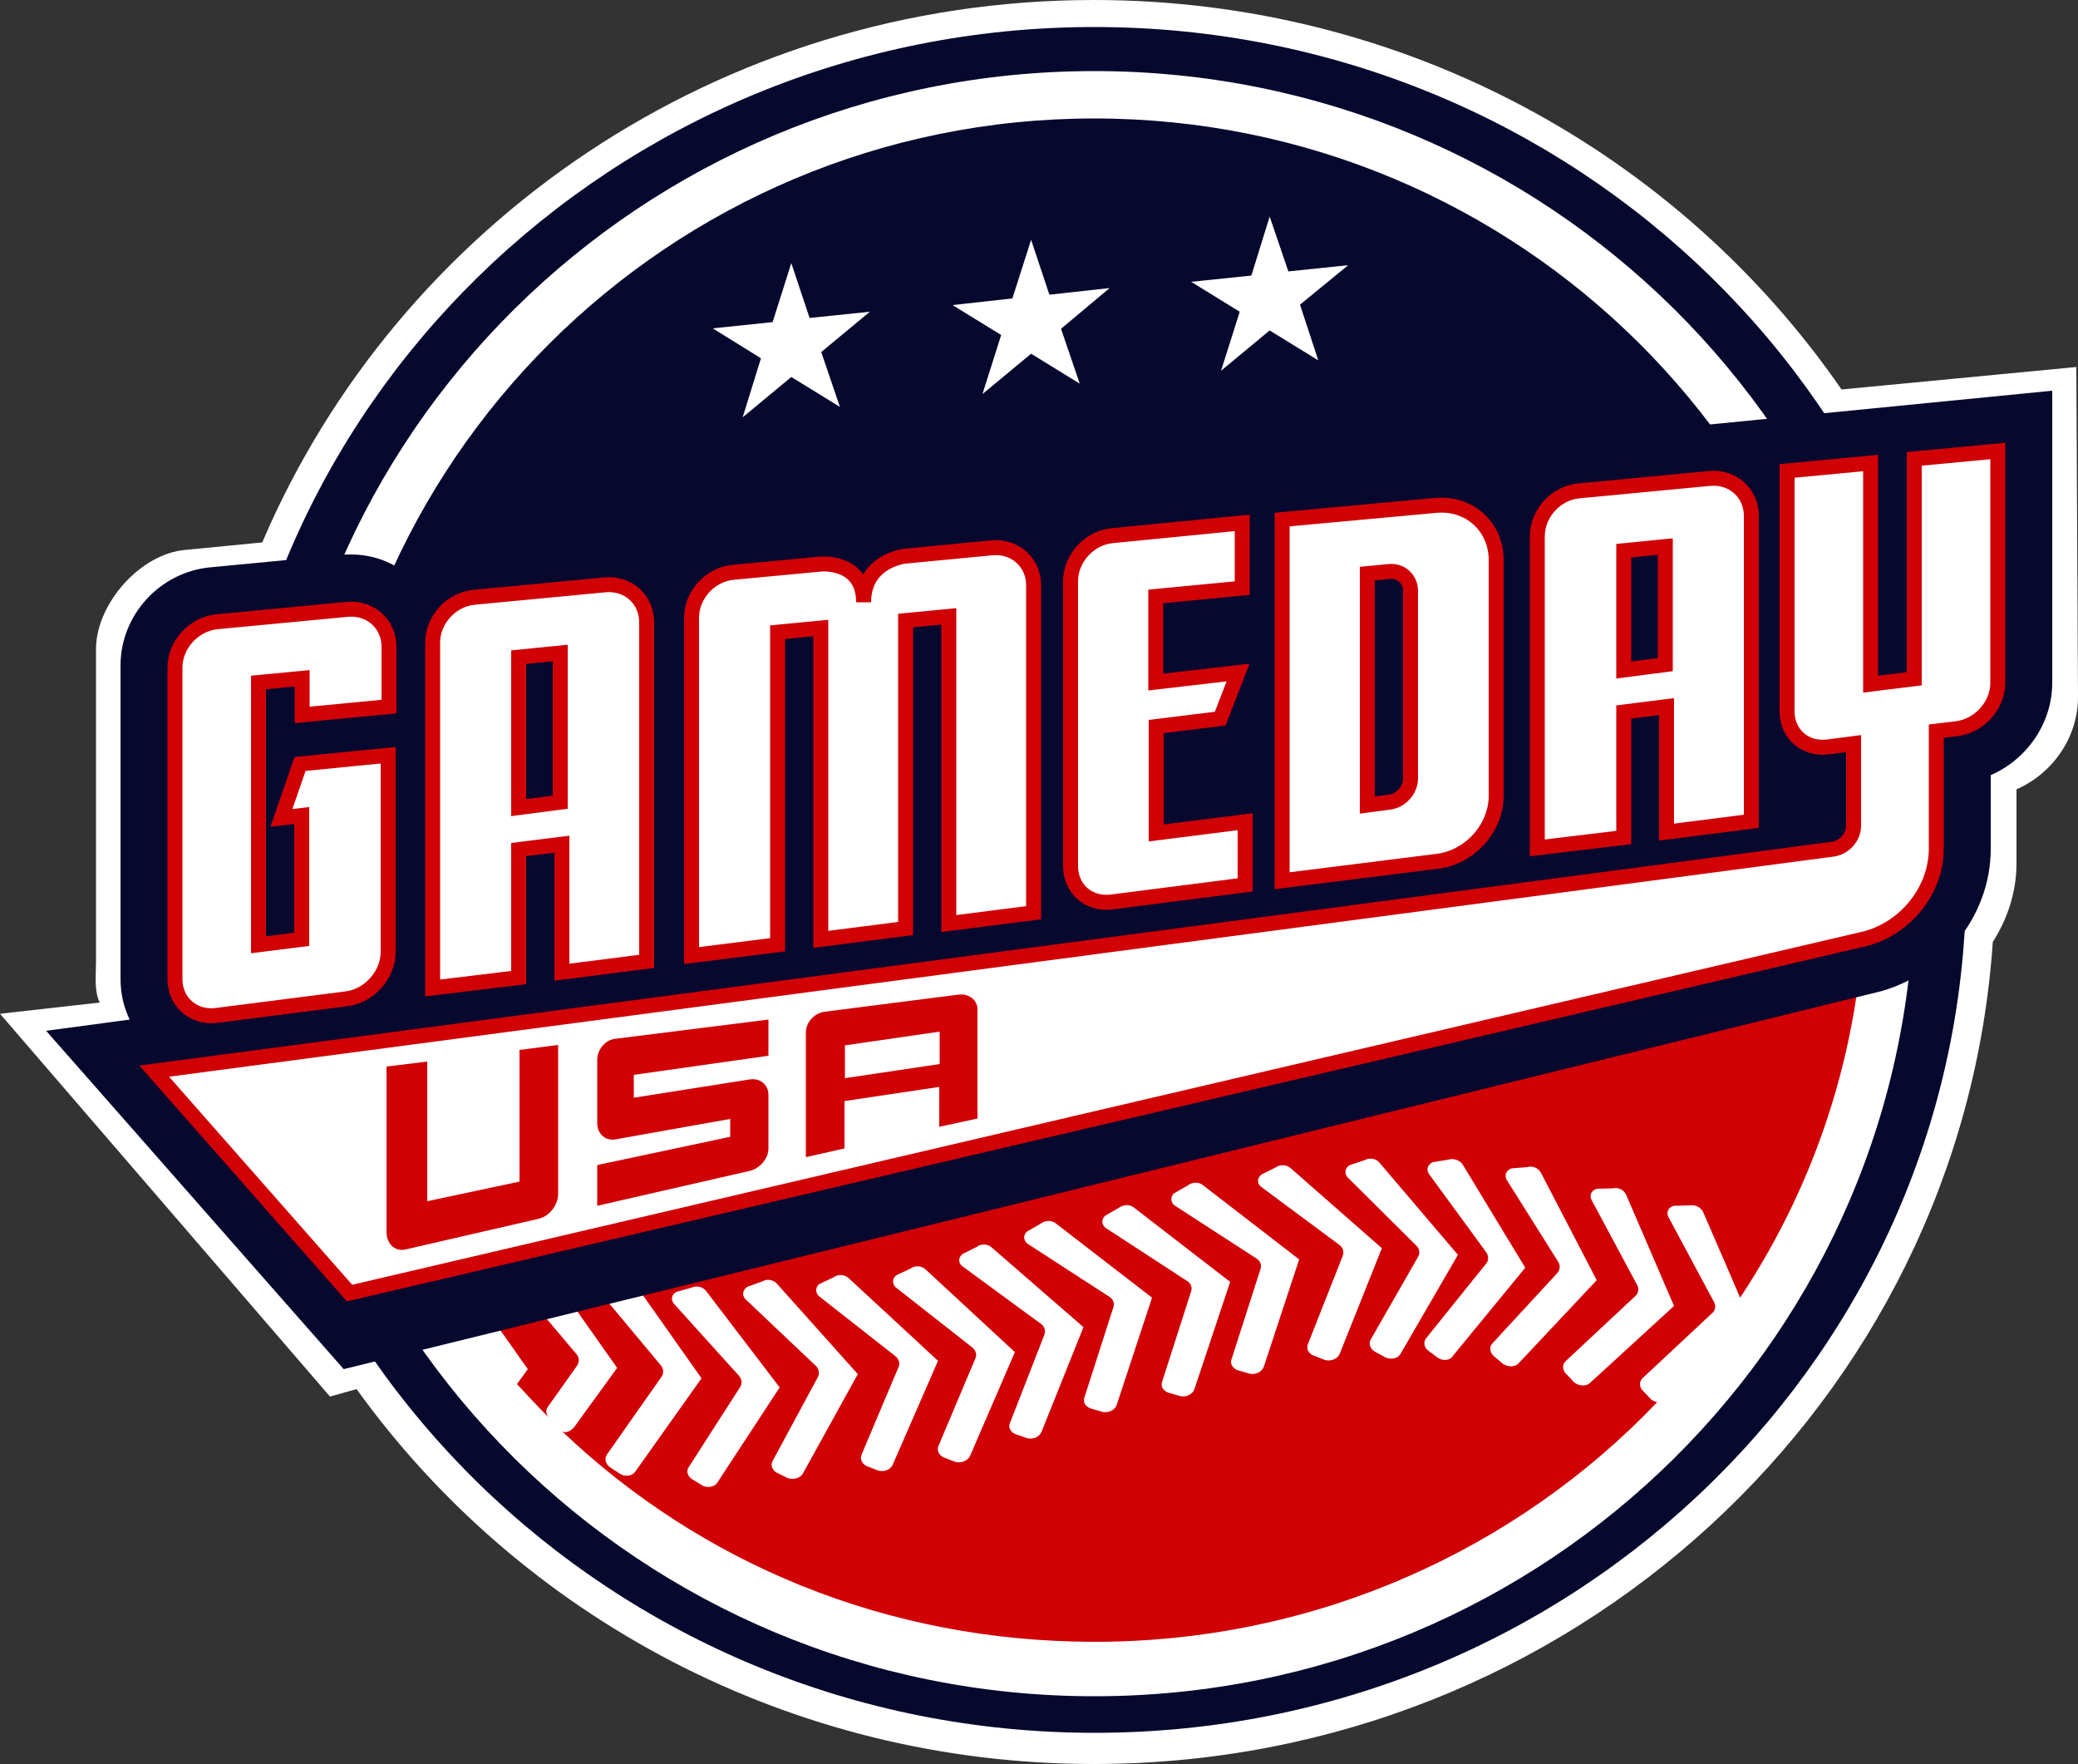 <svg xmlns="http://www.w3.org/2000/svg" xmlns:xlink="http://www.w3.org/1999/xlink" id="Layer_1" x="0px" y="0px" viewBox="0 0 500 424.4" xml:space="preserve"><rect x="0" y="0" width="500" height="424.4" fill="#333333" stroke="none"/><g>	<path fill="#FFFFFF" d="M499.6,88.3l-56.5,5.4C404.1,37.2,338.1,0,263.2,0C173,0,95.8,53.9,63.1,130.5l-18.5,1.8  c-10.7,0.9-21.3,12.7-21.5,23.6v75.4c0,3.5-0.5,7,0.9,9.9l-24,2.7L79.4,336l6.4-1.8c39.2,54.5,104.1,90.2,177.4,90.2  c114.8,0,208.8-87.3,216.3-197.8c3.6-5.6,5.7-12.1,5.7-18.9v-17.8c8.7-3.8,14.8-12.5,14.8-22.2L499.6,88.3z"></path>	<g>		<g>			<path fill="#FFFFFF" d="M79.2,233.5c6.8,55.3,37.4,102.4,82.1,130.9L390.6,345c36.2-32.6,51.8-75.8,56.5-111.4H79.2z"></path>			<path fill="#D00005" d="M397.3,336.7l-1.7-1.8c-1.2-1-1.3-2.4-0.4-3.3l16.8-15.7c0.7-0.6,0.9-1.6,0.5-2.5l-11.1-20.7    c-0.5-1.2,0.1-2.3,1.4-2.6l3.8-0.1c0.6-0.1,1.3,0,1.9,0.3c0.8,0.4,1.2,1.1,1.3,1.3c1.5,3.5,7.3,16.8,8.8,20.4c0,0,0,0.1,0.1,0.2    c19-28.6,30-62.8,30-99.5c0-100.7-83-182.3-185.3-182.3C161,30.2,78,111.8,78,212.5c0,33.9,9.5,65.8,25.9,93l2.8-0.8    c1.2-0.5,2.7-0.1,3.5,0.9l16.8,23.8l-2.6,3.6c2.5,2.7,5,5.4,7.6,8c-0.6-0.8-0.8-1.7-0.2-2.5l7.1-10c0.5-0.8,0.5-1.8-0.1-2.6    L123.7,308c-0.7-1-0.4-2.3,0.8-2.8l3.7-0.8c1.2-0.5,2.7-0.1,3.5,0.9l16.8,23.8l-9.8,13.5c-0.7,1.1-2,2.4-3.4,1.8    c33.3,31.7,78,50.6,128.1,50.6c53.3,0,101.5-22.2,135.3-57.6C398.3,337.1,398.1,337.3,397.3,336.7z M149.2,354.6l-2.1-1.4    c-1.3-0.7-1.8-2.1-1.1-3.2l13.2-18.8c0.5-0.8,0.5-1.8-0.1-2.6l-15.1-18.1c-0.7-1-0.4-2.3,0.8-2.8l3.7-0.8    c1.2-0.5,2.7-0.1,3.5,0.9l16.8,23.8L152.9,354C152.2,355.1,150.5,355.4,149.2,354.6z M169,357.4l-2.1-1.3    c-1.4-0.7-1.9-2.1-1.2-3.1l12.4-19.3c0.5-0.8,0.4-1.8-0.2-2.6l-15.8-17.5c-0.8-1-0.4-2.3,0.7-2.8l3.6-1c1.2-0.6,2.7-0.2,3.5,0.8    l17.7,23.2l-15,22.9C172,357.7,170.3,358.1,169,357.4z M193.2,354.5c-0.6,1.1-2.2,1.6-3.7,1.1l-2.2-1.1c-1.4-0.5-2-1.9-1.4-3    l10.9-20.2c0.4-0.8,0.3-1.8-0.4-2.6l-17.1-16.2c-0.8-0.9-0.6-2.2,0.5-2.9l3.6-1.3c1.1-0.7,2.7-0.4,3.5,0.5l19.5,21.8L193.2,354.5    z M214.8,352.4c-0.5,1.2-2.1,1.8-3.5,1.4l-2.3-0.9c-1.4-0.4-2.2-1.7-1.7-2.9l8.9-21.1c0.4-0.9,0.1-1.8-0.6-2.5l-18.6-14.6    c-0.9-0.9-0.8-2.2,0.2-2.9l3.4-1.6c1-0.8,2.6-0.7,3.6,0.2l21.5,19.9L214.8,352.4z M229.8,351.7l-2.3-0.9    c-1.4-0.4-2.2-1.7-1.7-2.9l8.9-21.1c0.4-0.9,0.1-1.8-0.6-2.5l-18.6-14.6c-0.9-0.9-0.8-2.2,0.2-2.9l3.4-1.6c1-0.8,2.6-0.7,3.6,0.2    l21.5,19.9l-10.8,25C232.8,351.5,231.2,352.1,229.8,351.7z M250.6,344.5c-0.5,1.2-2,1.9-3.5,1.5l-2.3-0.8    c-1.5-0.4-2.3-1.6-1.8-2.8l8.3-21.3c0.3-0.9,0.1-1.8-0.7-2.5l-19.1-14c-1-0.8-0.9-2.1,0.1-2.9l3.4-1.7c1-0.8,2.6-0.8,3.6,0.1    l22.1,19.2L250.6,344.5z M268.7,338c-0.4,1.2-1.9,2-3.4,1.7l-2.4-0.7c-1.5-0.3-2.4-1.5-2-2.7l7-21.8c0.3-0.9,0-1.8-0.8-2.4    l-19.9-12.9c-1-0.8-1-2.1-0.1-2.9l3.3-1.9c1-0.8,2.6-0.9,3.6-0.1l23.2,17.9L268.7,338z M287.4,334.2c-0.4,1.2-1.9,2-3.4,1.7    l-2.4-0.7c-1.5-0.3-2.4-1.5-2-2.7l7-21.8c0.3-0.9,0-1.8-0.8-2.4L266,295.4c-1-0.8-1-2.1-0.1-2.9l3.3-1.9c1-0.8,2.6-0.9,3.6-0.1    l23.2,17.9L287.4,334.2z M304.1,328.8c-0.4,1.2-1.9,2-3.4,1.7l-2.4-0.7c-1.5-0.3-2.4-1.5-2-2.7l7-21.8c0.3-0.9,0-1.8-0.8-2.4    l-19.9-12.9c-1-0.8-1-2.1-0.1-2.9l3.3-1.9c1-0.8,2.6-0.9,3.6-0.1l23.2,17.9L304.1,328.8z M318.8,327.2l-2.3-0.9    c-1.5-0.4-2.3-1.7-1.8-2.9l8.4-21.3c0.3-0.9,0.1-1.8-0.7-2.5l-19-14.1c-1-0.8-0.9-2.1,0.1-2.9l3.4-1.7c1-0.8,2.6-0.7,3.6,0.1    l22,19.3l-10.1,25.3C321.9,326.9,320.3,327.6,318.8,327.2z M333.4,326.6l-2.2-1.2c-1.4-0.6-2-2-1.4-3.1l11.4-19.9    c0.5-0.8,0.4-1.8-0.3-2.6l-16.7-16.6c-0.8-1-0.6-2.2,0.6-2.9l3.6-1.2c1.1-0.6,2.7-0.4,3.5,0.6l18.9,22.2L337,325.7    C336.4,326.8,334.8,327.2,333.4,326.6z M346,326.7l-2-1.5c-1.3-0.8-1.7-2.2-0.8-3.3l14.4-17.9c0.6-0.7,0.6-1.7,0.1-2.6l-13.9-19    c-0.7-1.1-0.2-2.3,1-2.8l3.7-0.6c1.2-0.4,2.7,0.1,3.4,1.1l15.1,24.9l-17.4,21.2C349,327.3,347.3,327.5,346,326.7z M361.6,328.1    l-1.9-1.6c-1.2-0.9-1.5-2.4-0.6-3.3l15.6-16.9c0.6-0.7,0.8-1.7,0.3-2.6l-12.5-19.9c-0.6-1.1,0-2.3,1.2-2.7l3.8-0.3    c1.2-0.4,2.7,0.2,3.3,1.4l13.4,25.8l-18.8,20C364.6,328.9,362.9,329,361.6,328.1z M382.6,332.7c-0.9,0.9-2.7,0.8-3.8-0.1    l-1.7-1.8c-1.2-1-1.3-2.4-0.4-3.3l16.8-15.7c0.7-0.6,0.9-1.6,0.5-2.5l-11.1-20.7c-0.5-1.2,0.1-2.3,1.4-2.6l3.8-0.1    c1.3-0.3,2.7,0.4,3.2,1.6l11.5,26.7L382.6,332.7z"></path>			<path fill="#06082E" d="M448.7,213C420.2,213,78,314.8,78,213S161,28.5,263.3,28.5S448.7,111.1,448.7,213z"></path>		</g>		<g>			<g>				<polygon fill="#FFFFFF" points="305.5,52.1 310,65.3 324.4,63.8 312.8,73.3 317.2,86.7 305.5,79.5 293.8,89.2 298.3,75      286.6,67.8 301.1,66.3     "></polygon>			</g>			<g>				<polygon fill="#FFFFFF" points="248.1,57.7 252.5,70.9 267,69.3 255.3,79.1 259.8,92.3 248.1,85.1 236.4,94.8 240.9,80.6      229.2,73.4 243.6,71.8     "></polygon>			</g>			<g>				<polygon fill="#FFFFFF" points="190.4,63.3 194.8,76.5 209.3,75 197.6,84.7 202.1,97.9 190.4,90.7 178.7,100.4 183.1,86.2      171.5,79 185.9,77.5     "></polygon>			</g>		</g>		<path fill="#06082E" d="M263.3,6.5C147.5,6.5,53.6,98.4,53.6,211.7s93.9,205.2,209.8,205.2S473.1,325,473.1,211.7   S379.2,6.5,263.3,6.5z M263.3,408.1c-109,0-197.3-87.5-197.3-195.5c0-108,88.3-195.5,197.3-195.5c109,0,197.3,87.5,197.3,195.5   C460.6,320.6,372.3,408.1,263.3,408.1z"></path>		<g>			<path fill="#06082E" d="M493.8,94v70.3c0,9.7-6.1,18.4-14.8,22.2v17.8c0,16.4-12.2,31.2-28.5,34.7L82.7,329.4L11.1,248l20.1-2.7    c-1.4-2.9-2.2-6.2-2.2-9.8v-75.4c0-12.1,9.4-22.4,21.5-23.6l31.5-3c1-0.1,2-0.1,2.9-0.1c4.6,0.1,8.8,1.6,12.3,4.1    c3.8-3.8,8.8-6.3,14.4-6.8l31.5-3c1-0.1,2-0.1,2.9-0.1c4.6,0.1,8.8,1.6,12.3,4.1c3.8-3.8,8.8-6.3,14.4-6.8l21.2-2    c0.1,0,1.1-0.1,2.7-0.1c2.7,0.1,5.3,0.6,7.6,1.4c3.1-1.8,6.5-2.9,9.9-3.2l20.9-2c1-0.1,2-0.1,2.9-0.1c4.8,0.1,9.2,1.7,12.7,4.4    c3.8-4,9-6.6,14.8-7.2l78.2-7.5c1.2-0.1,2.3-0.2,3.5-0.1c5.7,0.2,10.9,2.1,15.1,5.2c3.9-4.6,9.5-7.8,15.9-8.4l31.5-3"></path>			<path fill="#FFFFFF" stroke="#D00005" stroke-width="3.598" stroke-miterlimit="10" d="M52.1,149.6l31.5-3c5.5-0.5,10,3.5,10,9    V170l-20.9,2v-8.8l-10.5,1v63.1l10.4-1.3v-29.8l-4.9,0.6l4.5-13l21.2-2.1V229c0,5.5-4.5,10.6-10,11.3l-31.3,4    c-5.5,0.7-10-3.2-10-8.7v-75C42.1,155.1,46.6,150.2,52.1,149.6z M217.9,149.3l10.4-1v73.9l20.4-2.6v-78.8c0-5.5-4.5-9.5-10-9    l-20.9,2c0,0-10,1-10,11.1c0-10.1-10.2-9.2-10.2-9.2l-21.2,2c-5.5,0.5-10,5.4-10,10.9v81.3l20.7-2.6v-75.2l10.4-1v74.9l20.4-2.6    L217.9,149.3z M124.8,235.2v-30.8l10.4-1.3v30.8l20.4-2.6v-81.6c0-5.5-4.5-9.5-10-9l-31.5,3c-5.5,0.5-10,5.4-10,10.9v83.1    L124.8,235.2z M124.8,158.1l10-1v35.9l-10,1.3V158.1z M390.7,201.5v-30.2L401,170v30.2l20.4-2.6v-73.5c0-5.5-4.5-9.5-10-9    l-31.5,3c-5.5,0.5-10,5.4-10,10.9v75L390.7,201.5z M390.7,132.5l10-1v28.4l-10,1.3V132.5z M257.6,139.8v68.6    c0,5.5,4.4,9.3,9.9,8.6l32.1-4.1v-15.2l-21.4,2.7v-25.6l15.4-1.9l4.3-11.1l-19.8,2.3v-20.6l20.8-2v-15.7l-31.5,3.1    C262.1,129.5,257.6,134.3,257.6,139.8z M308.5,125v86.9l37.5-4.7c7.7-1,14-8,14-15.7v-56.8c0-8-6.5-13.9-14.6-13.1L308.5,125z     M334.2,137.5c2.9-0.3,5.2,1.8,5.2,4.7v45c0,2.9-2.3,5.5-5.2,5.8l-5.2,0.7V138L334.2,137.5z M460.6,110.4v52.9l-10.5,1.3v-53.2    l-20.1,1.9v57.9c0,5.4,4.4,9.2,9.8,8.5l6.2-0.8l0,19.8c0,2.7-2.2,5.2-5,5.6L37.1,257.7l47,53.4l363.6-85    c10.3-2.1,18.2-11.6,18.2-21.9v-28.3l5-0.6c5.4-0.7,9.8-5.6,9.8-11v-55.8L460.6,110.4z"></path>			<g>				<path fill="#D00005" d="M124.9,284.3l-22.1,4.7v-33.6l-9.8,1.2v39.8c0,2.9,2.1,4.8,4.6,4.2l32.1-7.4c2.5-0.6,4.6-3.3,4.6-6     v-35.8l-9.3,1.2V284.3z"></path>				<path fill="#D00005" d="M230.6,239.3l-32.1,4.1c-2.5,0.3-4.6,2.5-4.6,5v30l9.3-2.1v-11.4l22.8-3.4v9.6l9.2-2v-26.2     C235.2,240.6,233.2,239,230.6,239.3z M203.3,259.4v-7.9l22.8-3.3v7.8L203.3,259.4z"></path>				<path fill="#D00005" d="M143.7,255.1v15.1c0,2.6,2,4.4,4.5,3.9l27.5-4.9v4.3l-32,6.8v9.8l36.7-8.4c2.5-0.6,4.5-3,4.5-5.4v-12.9     c0-2.4-2-4.1-4.5-3.7l-27.9,4.4v-5.5l32.4-4.6v-8.7l-36.7,4.6C145.7,250.1,143.7,252.4,143.7,255.1z"></path>			</g>		</g>	</g></g></svg>